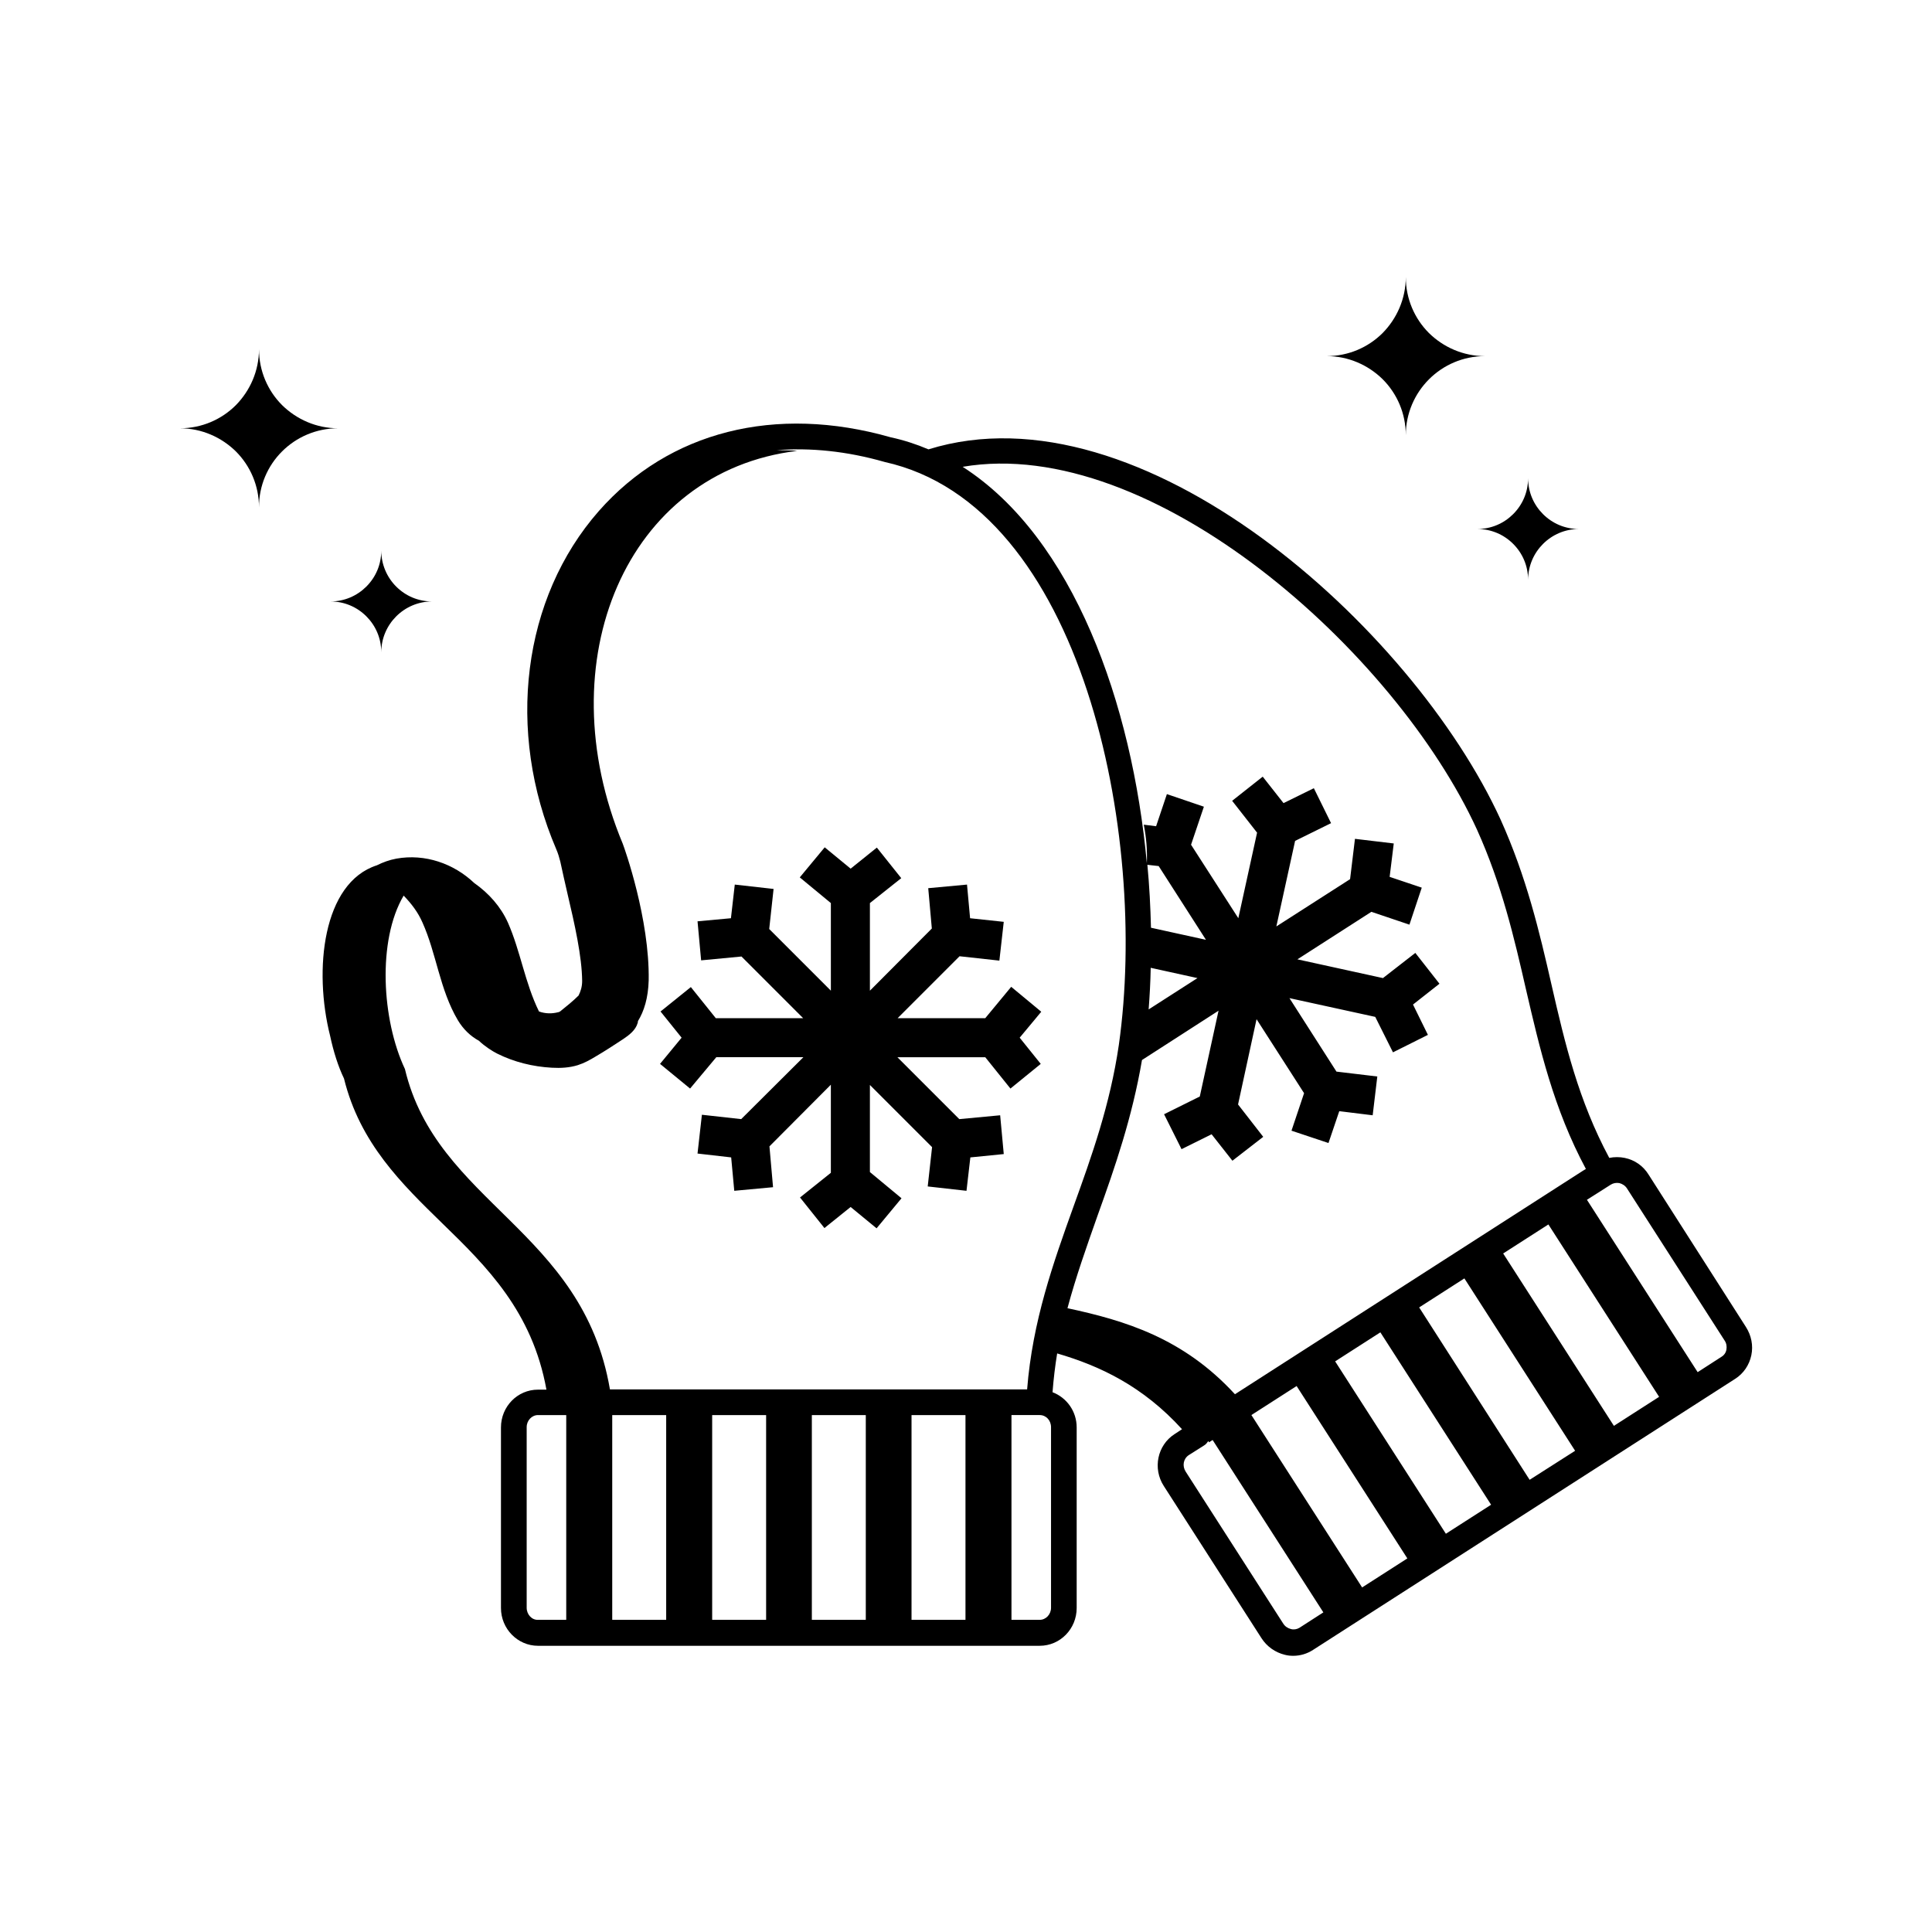 <?xml version="1.0" encoding="UTF-8"?>
<!-- Uploaded to: SVG Repo, www.svgrepo.com, Generator: SVG Repo Mixer Tools -->
<svg fill="#000000" width="800px" height="800px" version="1.1" viewBox="144 144 512 512" xmlns="http://www.w3.org/2000/svg">
 <g>
  <path d="m364.19 406.54-16.34-16.34 1.156-10.621-10.281-1.156-1.02 8.918-8.852 0.816 0.953 10.348 10.691-1.02 16.34 16.34h-23.148l-6.606-8.238-8.035 6.469 5.586 6.941-5.719 6.945 7.965 6.535 6.945-8.305h23.078l-16.477 16.406-10.414-1.156-1.16 10.281 8.918 1.02 0.82 8.852 10.277-0.953-0.953-10.824 16.273-16.34v23.352l-8.172 6.535 6.469 8.102 6.945-5.582 6.875 5.652 6.606-7.965-8.375-6.945v-23.082l16.477 16.477-1.156 10.418 10.277 1.156 1.023-8.852 8.852-0.883-0.953-10.281-10.828 1.02-16.406-16.406h23.285l6.672 8.305 8.031-6.535-5.582-6.945 5.719-6.875-7.965-6.606-6.875 8.309h-23.219l16.41-16.41 10.551 1.16 1.16-10.281-8.922-0.953-0.816-8.918-10.277 0.953 0.953 10.688-16.41 16.477v-23.219l8.305-6.602-6.465-8.102-6.945 5.582-6.875-5.652-6.606 7.969 8.238 6.805z"/>
  <path d="m580.89 455.28c-1.43-2.316-3.676-3.879-6.332-4.426-1.363-0.273-2.723-0.273-4.086 0-8.168-15.25-11.711-30.16-15.32-45.957-3.199-14.023-6.606-28.457-13.48-43.707-23.352-50.992-95.316-115.61-151.62-98.105-3.199-1.363-6.535-2.449-10.008-3.199-30.57-8.715-58.754-1.566-77.34 19.539-20.289 23.078-24.715 58.277-11.301 89.598 0.477 1.09 0.816 2.246 1.09 3.336 0.613 2.793 1.227 5.652 1.906 8.512 1.906 8.102 3.812 16.543 3.879 23.078 0 1.566-0.41 2.793-0.953 3.879-1.43 1.43-3.199 2.859-4.902 4.223-0.203 0.066-0.34 0.203-0.543 0.203-1.566 0.41-3.336 0.41-5.039-0.203-3.746-7.625-4.902-16-8.238-23.555-1.906-4.223-5.039-7.762-8.918-10.484-5.445-5.176-13.07-7.828-20.629-6.469-1.84 0.34-3.539 0.953-5.176 1.77-14.367 4.629-16.816 27.711-12.391 45.207 0.887 4.152 2.109 8.035 3.676 11.301 4.223 17.156 15.32 27.914 26.074 38.398 11.777 11.438 23.828 23.352 27.574 44.051h-2.246c-5.445 0-9.805 4.492-9.805 10.008v47.863c0 5.516 4.426 10.008 9.805 10.008h132.96c5.445 0 9.805-4.492 9.805-10.008v-47.863c0-4.289-2.656-7.898-6.398-9.328 0.273-3.539 0.68-6.945 1.227-10.281 11.438 3.336 22.738 8.715 33.09 20.086l-1.973 1.293c-4.562 2.926-5.856 9.121-2.859 13.754l25.871 40.305c1.43 2.246 3.676 3.812 6.195 4.426 0.75 0.203 1.496 0.273 2.246 0.273 1.84 0 3.676-0.543 5.242-1.566l111.86-71.828c2.246-1.43 3.746-3.676 4.289-6.262 0.543-2.586 0-5.242-1.43-7.488zm-93.273 56.031 29.344 45.684-11.984 7.691-29.344-45.684zm10.211-6.535 11.984-7.691 29.344 45.684-11.984 7.691zm22.266-14.297 11.984-7.691 29.344 45.684-12.055 7.691zm22.262-14.297 11.984-7.691 29.344 45.684-11.984 7.691zm-163.94-209.76c52.492 11.574 69.988 98.719 62.09 154.48-2.316 15.863-7.215 29.547-11.984 42.754-5.379 14.977-10.895 30.434-12.324 48.543h-110.56c-7.215-42.277-45.887-49.359-54.328-84.898-6.129-13.004-7.352-34.043-0.34-45.957 2.043 2.109 3.812 4.426 4.969 7.082 3.746 8.305 4.562 17.77 9.395 25.938 1.43 2.383 3.336 4.223 5.582 5.445 1.566 1.496 3.609 2.793 4.832 3.402 4.492 2.246 9.465 3.473 14.5 3.746 2.316 0.137 4.699 0 6.875-0.68 1.703-0.543 3.199-1.363 4.766-2.316 2.449-1.43 4.832-2.996 7.215-4.562 1.633-1.09 3.336-2.383 3.879-4.289 0.066-0.137 0.066-0.273 0.066-0.477 1.633-2.656 2.723-6.129 2.859-10.824 0.273-16.273-6.398-34.996-6.875-36.219-20.219-48.477 0.953-98.652 46.227-104.1-1.84-0.203-3.609-0.137-5.445-0.203 8.996-0.68 18.598 0.273 28.605 3.133zm-57.871 252.59v54.262h-14.297v-54.262zm12.188 0h14.297v54.262h-14.297zm26.414 0h14.297v54.262h-14.297zm26.418 0h14.297v54.262h-14.297zm-101.99 51.059v-47.863c0-1.77 1.363-3.199 2.996-3.199h7.488v54.262h-7.488c-1.637 0.07-2.996-1.426-2.996-3.199zm138.96 0c0 1.77-1.363 3.199-2.996 3.199h-7.488v-54.262h7.488c1.703 0 2.996 1.43 2.996 3.199zm4.356-79.383c2.246-8.375 5.106-16.406 8.035-24.715 4.562-12.664 9.121-25.871 11.711-41.055l20.289-13.07-4.969 22.738-9.465 4.699 4.629 9.258 7.965-3.949 5.516 7.012 8.168-6.332-6.672-8.578 4.902-22.602 12.594 19.609-3.336 9.941 9.805 3.269 2.859-8.441 8.852 1.09 1.227-10.281-10.824-1.293-12.461-19.473 22.738 4.969 4.699 9.395 9.258-4.629-3.949-8.035 7.012-5.516-6.398-8.168-8.578 6.672-22.672-4.969 19.609-12.594 10.078 3.402 3.269-9.805-8.512-2.859 1.09-8.852-10.281-1.227-1.293 10.688-19.539 12.527 4.969-22.672 9.531-4.699-4.562-9.258-8.035 3.949-5.516-7.012-8.102 6.398 6.606 8.441-4.969 22.672-12.527-19.473 3.402-10.078-9.805-3.336-2.859 8.512-3.269-0.41c0.68 3.336 0.953 6.809 0.816 10.211-3.879-42.211-19.402-86.191-48.816-105.05 50.246-8.578 114.72 49.02 136.3 96.133 6.606 14.637 9.871 28.73 13.004 42.414 3.609 15.523 7.285 31.523 15.863 47.523l-0.887 0.543-92.117 59.164c-13.676-14.902-29.133-19.531-44.383-22.801zm21.176-117.51 2.996 0.34 12.527 19.539-14.57-3.199c-0.137-5.449-0.41-11.031-0.953-16.68zm0.883 27.301 12.391 2.723-12.938 8.305c0.273-3.609 0.48-7.285 0.547-11.027zm39.422 174.9c-0.68 0.41-1.496 0.543-2.246 0.34-0.816-0.203-1.566-0.68-2.043-1.43l-25.871-40.305c-0.953-1.496-0.613-3.402 0.816-4.356l4.086-2.586c0.477-0.273 0.816-0.75 1.09-1.156l0.203 0.34 0.953-0.613 29.344 45.684zm113.15-73.734c-0.137 0.816-0.613 1.496-1.293 1.906l-6.332 4.086-29.344-45.684 2.586-1.633 3.746-2.383c0.68-0.41 1.43-0.543 2.246-0.41 0.816 0.203 1.566 0.68 2.043 1.43l25.871 40.305c0.477 0.684 0.613 1.566 0.477 2.383z"/>
  <path d="m245.04 289.91c0 3.746-1.496 7.082-3.949 9.531-2.449 2.449-5.785 3.949-9.531 3.949 3.746 0 7.082 1.496 9.531 3.949 2.449 2.449 3.949 5.785 3.949 9.531 0-7.422 6.059-13.48 13.48-13.48-3.746 0-7.082-1.496-9.531-3.949-2.453-2.453-3.949-5.856-3.949-9.531z"/>
  <path d="m233.61 257.5c-5.785 0-11.031-2.383-14.844-6.129-3.812-3.812-6.129-9.055-6.129-14.844 0 5.785-2.383 11.031-6.129 14.844-3.812 3.812-9.055 6.129-14.844 6.129 5.785 0 11.031 2.383 14.844 6.129 3.812 3.812 6.129 9.055 6.129 14.844-0.066-11.578 9.332-20.973 20.973-20.973z"/>
  <path d="m548.96 297.67c0-7.422 6.059-13.48 13.48-13.48-3.746 0-7.082-1.496-9.531-3.949-2.449-2.449-3.949-5.785-3.949-9.531 0 3.746-1.496 7.082-3.949 9.531-2.449 2.449-5.785 3.949-9.531 3.949 3.746 0 7.082 1.496 9.531 3.949 2.453 2.449 3.949 5.785 3.949 9.531z"/>
  <path d="m516.55 217.4c0 5.785-2.383 11.031-6.129 14.844-3.812 3.812-9.055 6.129-14.844 6.129 5.785 0 11.031 2.383 14.844 6.129 3.812 3.812 6.129 9.055 6.129 14.844 0-11.574 9.395-20.969 20.969-20.969-5.785 0-11.031-2.383-14.844-6.129-3.809-3.82-6.125-9.062-6.125-14.848z"/>
 </g>
</svg>
